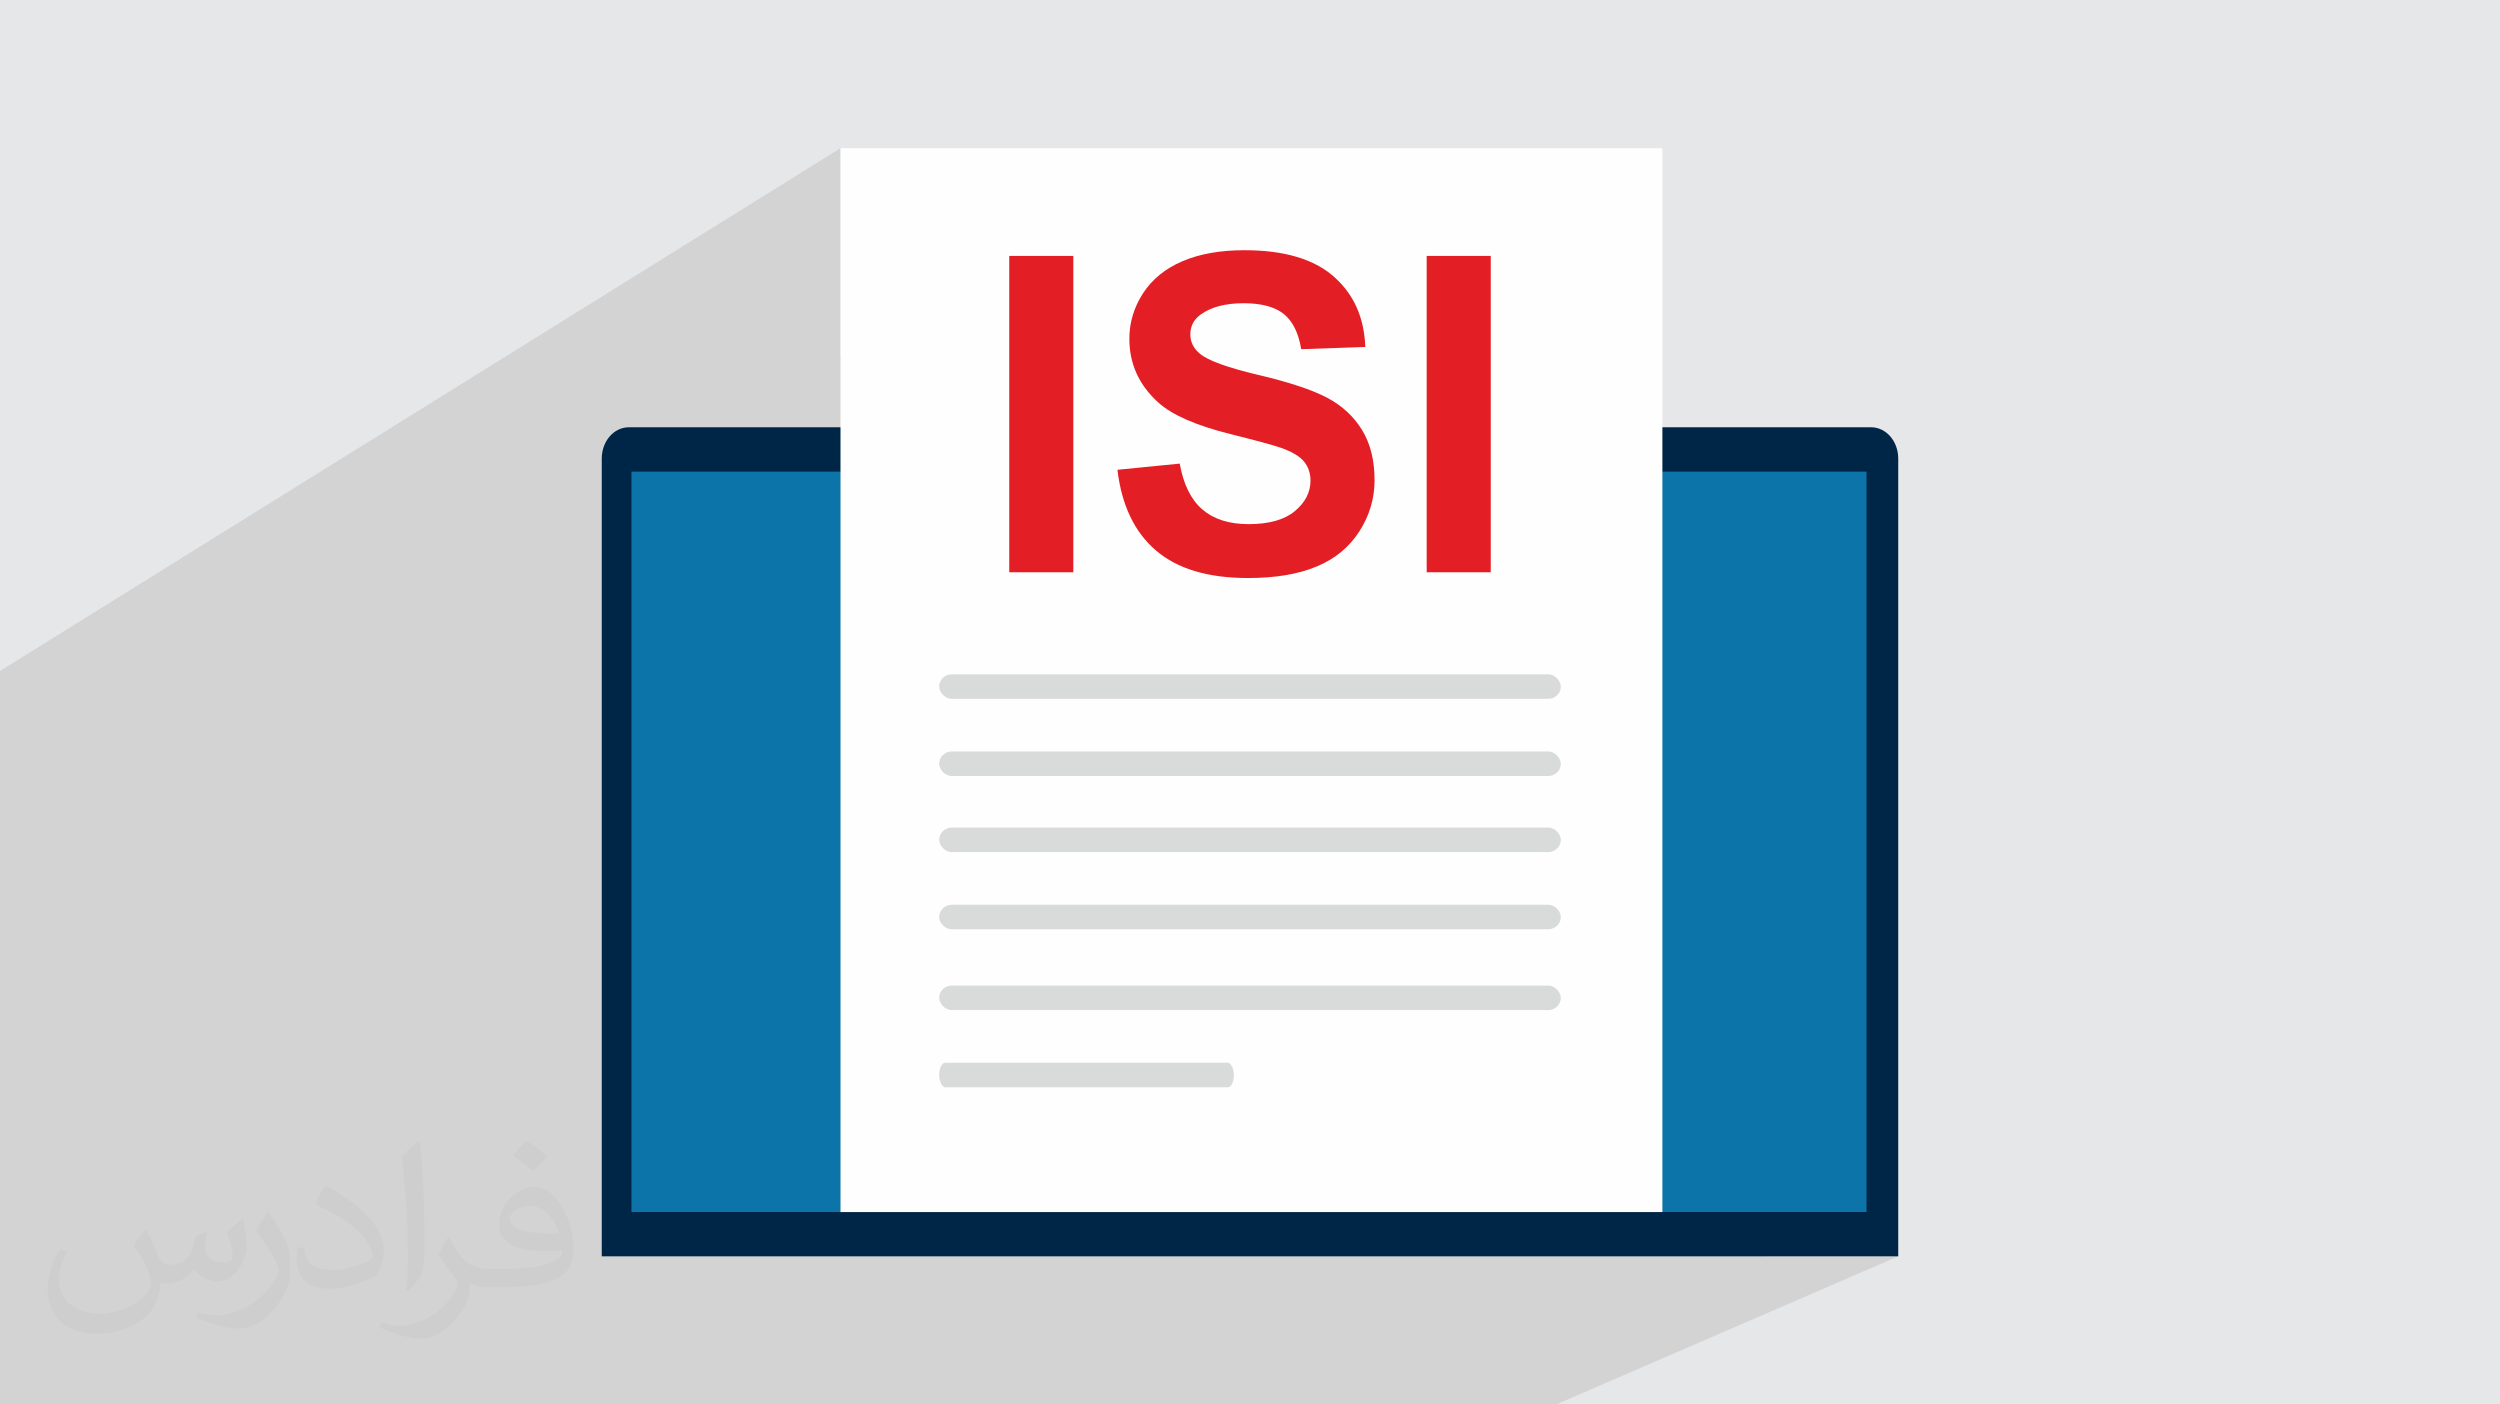 <?xml version="1.0" encoding="UTF-8"?>
<!DOCTYPE svg PUBLIC "-//W3C//DTD SVG 1.1//EN" "http://www.w3.org/Graphics/SVG/1.1/DTD/svg11.dtd">
<!-- Creator: CorelDRAW -->
<svg xmlns="http://www.w3.org/2000/svg" xml:space="preserve" width="94.192mm" height="52.917mm" version="1.1" style="shape-rendering:geometricPrecision; text-rendering:geometricPrecision; image-rendering:optimizeQuality; fill-rule:evenodd; clip-rule:evenodd"
viewBox="0 0 9404.92 5283.66"
 xmlns:xlink="http://www.w3.org/1999/xlink"
 xmlns:xodm="http://www.corel.com/coreldraw/odm/2003">
 <defs>
  <style type="text/css">
   <![CDATA[
    .fil7 {fill:#D9DADA}
    .fil5 {fill:#FEFEFE;fill-rule:nonzero}
    .fil6 {fill:#E31E24;fill-rule:nonzero}
    .fil3 {fill:#002647;fill-rule:nonzero}
    .fil4 {fill:#0C74A8;fill-rule:nonzero}
    .fil2 {fill:#373435;fill-opacity:0.031}
    .fil1 {fill:#2B2A29;fill-opacity:0.102}
    .fil0 {fill:#E6E7E8}
   ]]>
  </style>
 </defs>
 <g id="Layer_x0020_1">
  <polygon class="fil0" points="-0,0 9404.92,0 9404.92,5283.66 -0,5283.66 "/>
  <polygon class="fil1" points="-0,4129.77 -0,4015.56 -0,3787.91 -0,3578.65 -0,3354.76 -0,3229.05 -0,3214.89 -0,3195.04 -0,3087.58 -0,3021.73 -0,2524.21 3161.95,557.34 3161.95,1341.79 3796.76,962.89 4037.76,962.89 4037.76,1219.07 4402.45,1005.96 4413.31,999.74 4424.52,993.82 4436.09,988.18 4448.02,982.84 4460.27,977.81 4472.83,973.11 4485.7,968.72 4498.88,964.67 4512.37,960.94 4526.17,957.52 4540.28,954.45 4554.69,951.68 4569.44,949.24 4584.49,947.14 4599.87,945.35 4615.56,943.89 4631.57,942.75 4647.9,941.94 4664.56,941.45 4681.53,941.29 4695.37,941.39 4708.99,941.68 4722.4,942.16 4735.6,942.84 4748.58,943.71 4761.35,944.77 4773.9,946.03 4786.23,947.48 4798.36,949.12 4810.26,950.96 4821.95,952.99 4833.42,955.21 4844.69,957.63 4855.73,960.25 4866.56,963.05 4877.18,966.05 4887.57,969.24 4897.76,972.64 4907.72,976.21 4917.47,979.99 4927,983.96 4936.32,988.12 4945.41,992.49 4954.3,997.04 4962.97,1001.78 4971.41,1006.73 4979.64,1011.87 4987.66,1017.19 4995.46,1022.72 5003.05,1028.44 5010.4,1034.35 5017.55,1040.46 5031.26,1053.14 5044.12,1066.32 5056.15,1080.01 5067.32,1094.22 5077.65,1108.96 5086.21,1122.67 5367.13,962.89 5608.14,962.89 5608.14,1774.27 7021.82,1774.27 7021.82,3940.57 8159.49,5283.66 7021.82,3940.57 7021.82,4559.48 6641.91,4726.32 7141.11,4726.32 5853.78,5283.66 5690.96,5283.66 5673.22,5283.66 5454.51,5283.66 5446.14,5283.66 5372.88,5283.66 5361.66,5283.66 5352.22,5283.66 4950.4,5283.66 4748.84,5283.66 4641.62,5283.66 4501.48,5283.66 3523.84,5283.66 3346.18,5283.66 2725.5,5283.66 2670.46,5283.66 2157.57,5283.66 2151.08,5283.66 2104.97,5283.66 2096.58,5283.66 1695.27,5283.66 1694.77,5283.66 1634.55,5283.66 1584.18,5283.66 1155.17,5283.66 1136.23,5283.66 1087.96,5283.66 1074.34,5283.66 1022.82,5283.66 949,5283.66 647.75,5283.66 601.49,5283.66 552.9,5283.66 503.68,5283.66 256.37,5283.66 26.48,5283.66 -0,5283.66 -0,5272.94 -0,5121.19 -0,5039.73 -0,5015.39 -0,4810.19 -0,4785.54 -0,4761.41 -0,4595.92 -0,4527.77 -0,4503.82 -0,4394.79 -0,4233.71 -0,4193.84 -0,4139.64 "/>
  <path class="fil2" d="M548.54 4627.69c17.95,27.21 29.6,53.36 40.96,82.43 8.45,16.91 12.93,48.09 52.57,48.09 11.61,0 28.28,-3.42 43.06,-11.61 16.63,-8.73 29.32,-21.94 35.94,-42l15.85 -53.36 38.57 -19.02 2.64 2.64c-5.27,20.09 -6.59,39.36 -6.59,54.43 0,44.63 38.57,61.56 69.22,61.56 17.95,0 34.09,-8.73 34.09,-25.11 0,-21.13 -8.98,-57.06 -20.62,-89.29 17.95,-17.95 35.94,-35.94 56.53,-50.47l3.17 1.6c8.98,38.04 14,75.56 14,100.66 0,24.57 -10.83,51.79 -19.81,69.49 -18.49,34.87 -51.25,62.62 -90.87,62.62 -30.1,0 -63.65,-15.07 -86.66,-43.06l-1.32 0c-21.66,26.96 -55.22,51.25 -108.86,51.25l-16.63 0c-2.64,35.41 -10.29,60.49 -21.94,82.95 -31.95,62.34 -126.81,106.47 -216.1,106.47 -124.17,0 -186.51,-71.59 -186.51,-166.96 0,-58.91 19.27,-113.6 48.88,-152.42l24.29 10.04c-18.49,35.41 -30.91,68.68 -30.91,101.45 0,89.29 72.66,131.83 156.4,131.83 77.68,0 173.83,-49.41 191.28,-106.72 -6.59,-62.62 -30.1,-91.93 -66.04,-148.99 10.83,-19.02 24.83,-38.04 42.28,-58.38l3.17 0 0 0 0 0 -0.02 -0.09zm1432.13 -336.04c26.15,16.39 51.79,35.66 76.87,57.85 -14,19.81 -31.45,37.79 -53.11,53.64 -25.11,-20.34 -50.19,-37.79 -75.84,-56.27 17.42,-19.55 34.62,-38.29 52.04,-55.22l0 0 0 0 0 0 0 0 0 0 0.03 0zm13.47 244.11c-42.28,0 -76.87,27.75 -76.87,48.34 0,44.13 84.53,57.85 185.72,57.31 -12.68,-51.79 -57.06,-105.68 -108.86,-105.68l0.01 0.03zm-94.86 236.19c54.96,0 103.04,-1.6 139.74,-10.83 40.96,-10.29 75.56,-30.91 75.56,-45.17 0,-3.7 0,-8.19 -1.32,-11.89 -22.98,2.11 -49.41,2.11 -72.38,2.11 -74.49,0 -131.55,-16.91 -154.02,-58.66 -5.55,-11.61 -9.51,-24.57 -9.51,-39.36 0,-40.43 17.42,-79.79 48.09,-107 25.61,-22.45 53.89,-36.44 82.67,-36.44 52.04,0 93.51,41.75 122.57,107.54 15.85,35.94 26.68,77.4 26.68,129.72 0,34.87 -9.51,64.19 -31.17,85.85 -40.43,39.11 -114.92,53.89 -229.04,53.89l-51.79 0 0 0 -13.47 0c-28.28,0 -48.62,-5.02 -64.72,-17.42l-2.64 0c0.79,6.59 1.32,12.93 1.32,19.02 0,25.61 -8.45,58.38 -25.61,84.53 -50.72,75.3 -105.68,108.04 -153.24,108.04 -48.09,0 -107,-18.49 -160.11,-42.54l9.51 -18.49c17.17,7.13 40.96,11.89 73.7,11.89 85.85,0 198.66,-82.43 212.66,-163 -3.17,-6.59 -8.98,-15.32 -17.17,-24.57 -25.11,-29.85 -40.96,-54.68 -55.75,-80.83 12.68,-25.11 24.29,-45.17 35.13,-63.4l4.49 -0.53c36.72,74.77 69.99,117.55 144.23,117.55l11.61 0 0 0 53.89 0 0 0 0 0 0 0 0 0 0 0 0.09 0.01zm-371.98 79c6.34,-34.34 6.87,-72.91 6.87,-108.86l0 -53.36c0,-99.6 -12.68,-244.36 -22.98,-338.68 17.95,-19.27 43.06,-42 62.87,-57.31l5.81 1.6c13.47,118.62 16.63,256 16.63,383.06 0,33.3 -1.32,65.79 -4.49,89.55 -1.85,30.1 -19.27,52.83 -56.53,87.7l-8.19 -3.7zm-382.8 -157.19c1.85,46.77 24.83,83.49 105.15,83.49 49.93,0 92.19,-12.93 138.96,-35.13 8.45,-3.7 12.93,-8.73 12.93,-12.93 0,-29.32 -22.45,-68.15 -60.23,-103.55 -36.72,-33.3 -85.34,-62.62 -130.76,-82.18 -15.6,-6.59 -20.62,-13.47 -20.62,-20.09 0,-13.47 17.95,-41.75 32.77,-62.09l5.02 -0.53c52.04,27.21 110.17,67.64 153.24,112.53 39.11,41.47 63.4,83.49 63.4,129.19 0,33.81 -10.29,65.51 -26.96,95.11 -57.06,28.79 -117.83,50.72 -178.06,50.72 -73.17,0 -123.1,-34.34 -123.1,-114.92 0,-8.73 0,-22.19 3.17,-39.64l25.11 0 0 0 0 0 0 0 0 0 0 0 -0.02 0zm-132.37 -132.9l45.45 73.45c16.63,27.21 32.23,56.81 32.23,103.55l0 59.7c0,48.34 -30.91,100.13 -80.83,151.38 -39.11,34.62 -73.7,49.41 -105.68,49.41 -47.55,0 -101.98,-14.79 -164.85,-41.75l7.13 -18.49c19.81,5.27 42.79,9.77 71.06,9.77 90.36,-0.53 182.8,-66.57 225.08,-147.15 5.02,-9.26 6.87,-17.95 6.87,-24.04 0,-9.26 -5.02,-19.55 -8.98,-28.79 -22.98,-43.31 -48.62,-82.95 -76.87,-119.68 14.79,-23.25 29.6,-45.7 45.7,-67.9l3.7 0.53 0 0 0 0 0 0 0 0 0 0 -0.02 0.01z"/>
  <g id="_2858891370976">
   <g>
    <path class="fil3" d="M2263.8 4726.32l4877.31 0 0 -3001.38c0,-64.9 -45.56,-117.55 -101.77,-117.55l-4673.76 0c-56.2,0 -101.78,52.65 -101.78,117.55l0 3001.38z"/>
    <polygon class="fil4" points="2375.53,4559.48 7021.82,4559.48 7021.82,1774.27 2375.53,1774.27 "/>
    <polygon class="fil4" points="2379.33,4559.48 3161.95,4559.48 3161.95,1793.54 2379.33,1793.54 "/>
    <polygon class="fil5" points="3161.95,4559.74 6253.85,4559.74 6253.85,557.34 3161.95,557.34 "/>
   </g>
   <g>
    <path class="fil6" d="M3796.76 2152.93l0 -1190.04 241 0 0 1190.04 -241 0zm406.92 -385.6l234.36 -23.26c14.13,78.39 42.39,135.73 85.32,172.58 42.93,36.84 100.83,55.13 173.69,55.13 77.01,0 135.19,-16.35 174.24,-49.04 39.06,-32.69 58.73,-70.91 58.73,-114.69 0,-28.26 -8.31,-52.08 -24.66,-72.02 -16.34,-19.67 -45.14,-36.84 -86.14,-51.25 -27.98,-9.96 -91.69,-27.14 -191.42,-52.07 -128.26,-32.13 -218.28,-71.47 -270.08,-118.28 -72.86,-65.65 -109.14,-145.71 -109.14,-240.17 0,-60.67 17.17,-117.73 51.24,-170.65 34.36,-52.9 83.65,-93.07 148.21,-120.77 64.54,-27.7 142.1,-41.55 233.52,-41.55 148.75,0 260.94,32.96 336.02,99.17 75.35,66.2 114.68,154.29 118.55,264.82l-241 8.31c-10.24,-61.5 -32.13,-105.54 -65.65,-132.41 -33.52,-26.87 -83.93,-40.45 -150.97,-40.45 -69.26,0 -123.55,14.41 -162.6,43.21 -25.21,18.56 -37.95,43.21 -37.95,74.24 0,28.26 11.91,52.36 35.74,72.3 30.19,25.76 103.6,52.35 220.23,80.06 116.62,27.42 202.77,56.23 258.45,85.59 55.96,29.65 99.72,69.81 131.3,121.06 31.58,51.25 47.37,114.41 47.37,189.47 0,68.15 -18.83,132.14 -56.78,191.7 -37.95,59.55 -91.42,103.88 -160.67,132.69 -69.26,29.09 -155.67,43.49 -259.01,43.49 -150.41,0 -265.93,-34.64 -346.55,-104.16 -80.61,-69.26 -128.53,-170.36 -144.32,-303.05zm1163.45 385.6l0 -1190.04 241.01 0 0 1190.04 -241.01 0z"/>
    <g>
     <rect class="fil7" x="3533.14" y="2536.76" width="2338.62" height="92.19" rx="47.33" ry="47.33"/>
     <rect class="fil7" x="3533.14" y="2827.07" width="2338.62" height="92.19" rx="47.33" ry="47.33"/>
     <rect class="fil7" x="3533.14" y="3113.36" width="2338.62" height="92.19" rx="47.33" ry="47.33"/>
     <rect class="fil7" x="3533.14" y="3403.67" width="2338.62" height="92.19" rx="47.33" ry="47.33"/>
     <rect class="fil7" x="3533.14" y="3707.71" width="2338.62" height="92.19" rx="47.33" ry="47.33"/>
     <rect class="fil7" x="3533.14" y="3998.02" width="1108.7" height="92.19" rx="22.44" ry="47.33"/>
    </g>
   </g>
  </g>
 </g>
</svg>
